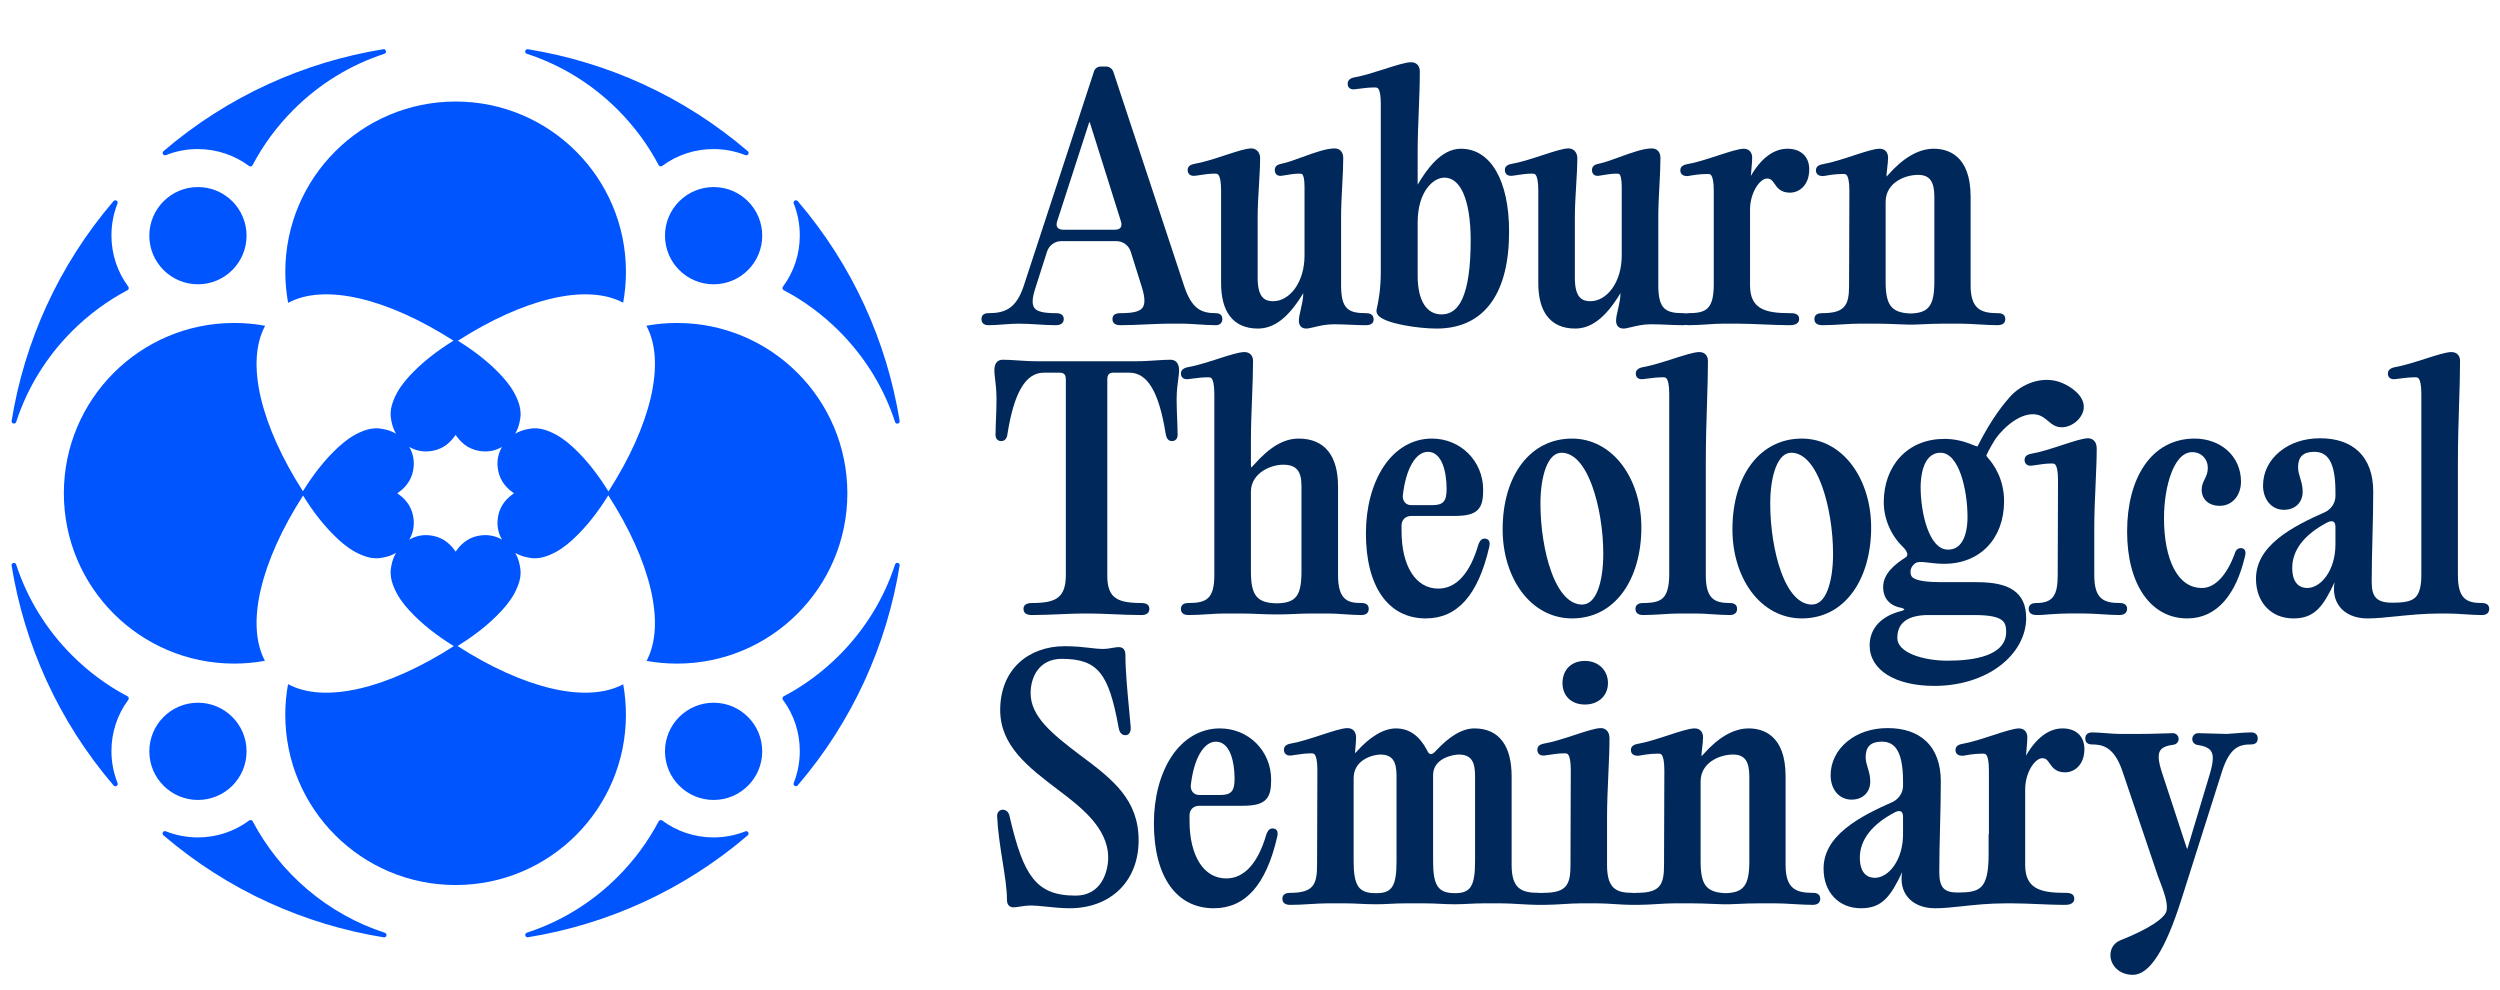 <?xml version="1.0" encoding="UTF-8" standalone="no"?>
<!DOCTYPE svg PUBLIC "-//W3C//DTD SVG 1.1//EN" "http://www.w3.org/Graphics/SVG/1.1/DTD/svg11.dtd">
<svg width="100%" height="100%" viewBox="0 0 1000 396" version="1.1" xmlns="http://www.w3.org/2000/svg" xmlns:xlink="http://www.w3.org/1999/xlink" xml:space="preserve" xmlns:serif="http://www.serif.com/" style="fill-rule:evenodd;clip-rule:evenodd;stroke-linejoin:round;stroke-miterlimit:2;">
    <g transform="matrix(0.26,0,0,0.26,-28.789,0.083)">
        <path d="M490.06,1155.59C490.06,1196.9 456.57,1230.39 415.26,1230.39C373.95,1230.39 340.46,1196.9 340.46,1155.59C340.46,1114.28 373.95,1080.79 415.26,1080.79C456.57,1080.79 490.06,1114.28 490.06,1155.59" style="fill:rgb(0,85,255);fill-rule:nonzero;"/>
        <path d="M415.25,437.05C373.94,437.05 340.45,403.56 340.45,362.25C340.45,320.94 373.94,287.45 415.25,287.45C456.56,287.45 490.05,320.94 490.05,362.25C490.05,403.56 456.56,437.05 415.25,437.05" style="fill:rgb(0,85,255);fill-rule:nonzero;"/>
        <path d="M1133.79,362.26C1133.79,320.95 1167.28,287.46 1208.59,287.46C1249.9,287.46 1283.39,320.95 1283.39,362.26C1283.39,403.57 1249.9,437.06 1208.59,437.06C1167.28,437.06 1133.79,403.57 1133.79,362.26" style="fill:rgb(0,85,255);fill-rule:nonzero;"/>
        <path d="M1208.59,1080.79C1249.9,1080.79 1283.39,1114.28 1283.39,1155.59C1283.39,1196.9 1249.9,1230.39 1208.59,1230.39C1167.28,1230.39 1133.79,1196.9 1133.79,1155.59C1133.79,1114.28 1167.28,1080.79 1208.59,1080.79" style="fill:rgb(0,85,255);fill-rule:nonzero;"/>
        <path d="M852.22,823.19C835.89,824.72 822.77,832.72 812.96,846.62C812.58,847.18 812.2,847.72 811.71,848.41C811.21,847.71 810.83,847.17 810.46,846.62C800.65,832.72 787.53,824.73 771.2,823.19C760.02,822.14 749.66,824.45 740.3,829.99C745.83,820.64 748.13,810.27 747.09,799.1C745.56,782.77 737.56,769.65 723.66,759.84C723.11,759.46 722.57,759.08 721.87,758.58C722.57,758.08 723.11,757.7 723.66,757.33C737.56,747.52 745.56,734.4 747.09,718.07C748.13,706.89 745.83,696.53 740.29,687.17C749.65,692.7 760.01,695 771.18,693.96C787.51,692.43 800.63,684.43 810.44,670.53C810.82,669.97 811.2,669.43 811.7,668.74C812.2,669.44 812.58,669.98 812.95,670.53C822.76,684.43 835.88,692.42 852.21,693.96C863.39,695.01 873.76,692.7 883.11,687.16C877.58,696.51 875.28,706.88 876.32,718.05C877.86,734.38 885.85,747.5 899.75,757.31C900.31,757.69 900.84,758.07 901.54,758.56C900.84,759.06 900.3,759.44 899.75,759.81C885.85,769.62 877.86,782.74 876.32,799.07C875.28,810.25 877.58,820.62 883.12,829.97C873.76,824.44 863.4,822.14 852.23,823.18M1152.35,496.55C1136.23,496.55 1120.45,498 1105.13,500.81C1135.78,557.33 1111.84,654.45 1046.82,755.79C1031.3,730.74 1013.63,707.25 991.51,687C981.1,677.49 969.76,669.15 956.35,663.69C950.07,661.12 943.49,659.02 936.61,658.7C935.93,658.66 934.28,658.58 931.82,658.58C929.76,658.58 925.84,659.28 922.89,659.8C915.69,661.08 909.18,663.48 903.32,666.93C906.76,661.08 909.16,654.57 910.44,647.38C910.98,644.43 911.68,640.5 911.68,638.45C911.68,636 911.58,634.34 911.54,633.66C911.22,626.78 909.15,620.2 906.58,613.92C901.09,600.52 892.78,589.17 883.25,578.76C863.2,556.86 839.98,539.33 815.23,523.92C916.15,459.23 1012.85,435.27 1069.42,465.39C1072.25,450 1073.72,434.13 1073.72,417.92C1073.72,273.19 956.4,155.89 811.69,155.89C666.98,155.89 549.66,273.2 549.66,417.92C549.66,434.2 551.15,450.14 553.99,465.61C610.47,435.18 707.29,459.04 808.38,523.78C783.52,539.23 760.22,556.8 740.1,578.77C730.59,589.18 722.26,600.52 716.79,613.93C714.22,620.21 712.12,626.79 711.8,633.67C711.76,634.35 711.68,636 711.68,638.46C711.68,640.51 712.38,644.44 712.89,647.39C714.17,654.59 716.58,661.1 720.02,666.95C714.17,663.51 707.66,661.11 700.46,659.83C697.51,659.29 693.58,658.59 691.53,658.59C689.08,658.59 687.42,658.69 686.74,658.73C679.86,659.05 673.28,661.12 667,663.69C653.6,669.17 642.26,677.49 631.85,687.02C609.83,707.17 592.23,730.54 576.76,755.43C511.91,654.25 488.06,557.32 518.64,500.87C503.19,498.02 487.25,496.54 470.99,496.54C326.28,496.54 208.96,613.87 208.96,758.57C208.96,903.27 326.28,1020.6 470.99,1020.6C487.15,1020.6 502.96,1019.13 518.3,1016.32C488.22,959.7 512.23,862.99 576.98,762.09C592.39,786.86 609.93,810.1 631.84,830.16C642.25,839.67 653.59,848.01 666.99,853.47C673.27,856.04 679.85,858.14 686.73,858.46C687.41,858.5 689.06,858.58 691.52,858.58C693.57,858.58 697.5,857.88 700.45,857.36C707.66,856.08 714.16,853.68 720.02,850.23C716.58,856.08 714.18,862.59 712.9,869.78C712.36,872.73 711.66,876.66 711.66,878.71C711.66,881.16 711.76,882.82 711.8,883.5C712.12,890.38 714.19,896.96 716.77,903.24C722.25,916.64 730.57,927.99 740.1,938.4C760.36,960.54 783.87,978.21 808.92,993.74C707.55,1058.81 610.42,1082.79 553.86,1052.19C551.09,1067.46 549.63,1083.18 549.63,1099.24C549.63,1243.97 666.94,1361.27 811.66,1361.27C956.38,1361.27 1073.69,1243.97 1073.69,1099.24C1073.69,1083.25 1072.26,1067.6 1069.5,1052.4C1012.84,1082.68 915.82,1058.6 814.64,993.58C839.61,978.09 863.03,960.45 883.24,938.39C892.75,927.98 901.09,916.64 906.55,903.23C909.12,896.95 911.22,890.37 911.53,883.49C911.57,882.81 911.65,881.16 911.65,878.7C911.65,876.65 910.95,872.72 910.43,869.77C909.15,862.57 906.74,856.06 903.3,850.21C909.15,853.65 915.66,856.05 922.85,857.33C925.8,857.87 929.73,858.57 931.78,858.57C934.23,858.57 935.89,858.47 936.57,858.43C943.45,858.11 950.03,856.04 956.31,853.47C969.71,847.98 981.05,839.67 991.47,830.14C1013.49,809.98 1031.09,786.62 1046.56,761.72C1111.52,862.83 1135.61,959.76 1105.44,1016.43C1120.66,1019.19 1136.32,1020.62 1152.32,1020.62C1297.04,1020.62 1414.35,903.29 1414.35,758.59C1414.35,613.89 1297.04,496.56 1152.32,496.56" style="fill:rgb(0,85,255);fill-rule:nonzero;"/>
        <path d="M700.42,75.41C704.82,74.7 706.34,81.05 702.1,82.43C649.96,99.41 602.18,128.58 562.29,168.47C536.77,193.99 515.63,222.75 499.28,253.83C498.23,255.82 495.68,256.37 493.88,255.03C471.82,238.7 444.53,229.02 415.02,229.02C397.95,229.02 381.37,232.22 365.97,238.34C362.16,239.85 359.16,234.88 362.27,232.21C461.39,147.39 578.79,95.13 700.43,75.41" style="fill:rgb(0,85,255);fill-rule:nonzero;"/>
        <path d="M285.36,309.11C288.03,305.99 293,308.99 291.49,312.81C285.38,328.21 282.18,344.79 282.19,361.85C282.19,390.68 291.29,418.09 308.16,440.8C309.48,442.58 308.86,445.1 306.91,446.12C275.86,462.48 247.13,483.61 221.62,509.12C181.75,548.99 152.6,596.73 135.62,648.83C134.24,653.07 127.89,651.55 128.6,647.15C148.32,525.55 200.57,408.2 285.37,309.12" style="fill:rgb(0,85,255);fill-rule:nonzero;"/>
        <path d="M221.61,1007.9C247.12,1033.41 275.85,1054.54 306.9,1070.9C308.86,1071.93 309.47,1074.45 308.15,1076.23C291.28,1098.94 282.17,1126.36 282.17,1155.19C282.17,1172.54 285.53,1189.13 291.61,1204.35C293.14,1208.17 288.17,1211.19 285.49,1208.07C200.62,1108.96 148.32,991.54 128.58,869.86C127.87,865.46 134.22,863.94 135.6,868.18C152.58,920.29 181.73,968.02 221.6,1007.9" style="fill:rgb(0,85,255);fill-rule:nonzero;"/>
        <path d="M701.15,1441.74C579.18,1422.11 461.45,1369.76 362.1,1284.68C358.98,1282.01 362,1277.04 365.82,1278.57C381.04,1284.66 397.64,1288.01 415.01,1288.01C443.9,1288.02 471.36,1278.85 494.12,1261.91C495.9,1260.58 498.42,1261.2 499.46,1263.16C541.98,1343.83 614.88,1406.11 702.82,1434.72C707.07,1436.1 705.56,1442.46 701.16,1441.75" style="fill:rgb(0,85,255);fill-rule:nonzero;"/>
        <path d="M1261.11,1284.81C1162.01,1369.63 1044.61,1421.9 922.97,1441.61C918.57,1442.32 917.05,1435.97 921.29,1434.59C973.42,1417.61 1021.17,1388.46 1061.05,1348.57C1086.58,1323.03 1107.72,1294.28 1124.09,1263.21C1125.14,1261.22 1127.68,1260.67 1129.49,1262.01C1151.55,1278.34 1178.85,1288.01 1208.34,1288.01C1225.42,1288.01 1242.01,1284.8 1257.41,1278.68C1261.22,1277.16 1264.22,1282.14 1261.11,1284.81" style="fill:rgb(0,85,255);fill-rule:nonzero;"/>
        <path d="M1494.77,869.83C1475.05,991.47 1422.79,1108.85 1337.97,1207.95C1335.3,1211.06 1330.33,1208.06 1331.84,1204.25C1337.96,1188.84 1341.16,1172.26 1341.18,1155.17C1341.17,1126.36 1332.05,1098.96 1315.19,1076.24C1313.87,1074.46 1314.48,1071.94 1316.44,1070.91C1347.49,1054.56 1376.23,1033.42 1401.74,1007.91C1441.63,968.01 1470.79,920.24 1487.76,868.1C1489.15,863.83 1495.49,865.4 1494.77,869.83" style="fill:rgb(0,85,255);fill-rule:nonzero;"/>
        <path d="M1494.79,647.25C1495.5,651.65 1489.15,653.17 1487.77,648.93C1470.79,596.79 1441.64,549.03 1401.74,509.13C1376.22,483.6 1347.5,462.48 1316.45,446.13C1314.49,445.1 1313.88,442.58 1315.2,440.81C1332.07,418.09 1341.19,390.68 1341.18,361.86C1341.18,344.78 1337.99,328.19 1331.87,312.78C1330.36,308.97 1335.33,305.97 1338,309.08C1422.83,408.19 1475.09,525.6 1494.81,647.25" style="fill:rgb(0,85,255);fill-rule:nonzero;"/>
        <path d="M1261.12,232.22C1264.23,234.89 1261.23,239.86 1257.42,238.35C1242.01,232.22 1225.42,229.02 1208.34,229.03C1179.52,229.02 1152.1,238.13 1129.39,255C1127.61,256.32 1125.09,255.71 1124.06,253.75C1107.72,222.71 1086.59,193.99 1061.07,168.47C1021.15,128.55 973.36,99.39 921.21,82.42C916.94,81.03 918.5,74.69 922.93,75.41C1044.59,95.12 1162,147.39 1261.11,232.23" style="fill:rgb(0,85,255);fill-rule:nonzero;"/>
    </g>
    <g transform="matrix(0.26,0,0,0.26,-28.789,0.083)">
        <path d="M1981.33,481.49C1958.68,481.49 1944.19,474.84 1932.5,439.77L1823.47,109.85L1823.36,109.55C1821.56,105.04 1817.14,102.01 1812.36,102.01L1804.34,102.01C1799.19,102.01 1794.75,105.39 1793.62,110.11L1685.62,439.76C1673.99,474.66 1656.83,481.49 1631.12,481.49C1622.04,481.49 1620.69,487.14 1620.69,490.5C1620.69,498.34 1626.62,499.99 1631.59,499.99C1638.75,499.99 1646.69,499.4 1654.37,498.82C1662.23,498.23 1670.36,497.63 1677.84,497.63C1687.91,497.63 1698.06,498.25 1707.87,498.86C1717.36,499.44 1726.33,499.99 1734.95,499.99C1745.67,499.99 1747.27,494.05 1747.27,490.5C1747.27,486.39 1745.22,481.49 1735.42,481.49C1716.13,481.49 1706.14,479.04 1702,473.31C1698.09,467.88 1698.6,457.99 1703.59,443.01L1721.52,386.85C1724.62,377.17 1733.42,370.67 1743.43,370.67L1828.39,370.67C1838.4,370.67 1847.21,377.17 1850.29,386.82L1867.74,442.47C1872.33,457.53 1872.56,467.55 1868.45,473.1C1864.1,478.97 1853.95,481.48 1834.52,481.48C1826.35,481.48 1822.2,484.51 1822.2,490.49C1822.2,496.78 1826.34,499.98 1834.52,499.98C1846.7,499.98 1861.52,499.32 1875.86,498.68C1888.08,498.14 1899.63,497.62 1907.68,497.62L1931.28,497.62C1936.6,497.62 1944.4,498.13 1952.66,498.67C1962.57,499.32 1972.82,499.98 1981.31,499.98C1987.45,499.98 1991.27,496.34 1991.27,490.49C1991.27,487.78 1990.3,481.48 1981.31,481.48L1981.33,481.49ZM1737.1,340.14L1785.7,190.09C1786.15,188.74 1786.57,187.72 1786.94,186.95C1787.25,187.68 1787.61,188.65 1787.97,189.89L1835.21,340.11C1836.5,344.14 1836.33,347.57 1834.72,349.77C1833.15,351.92 1830.07,353.1 1826.04,353.1L1746.75,353.1C1742.45,353.1 1739.19,351.88 1737.58,349.67C1736,347.5 1735.83,344.11 1737.1,340.13L1737.1,340.14Z" style="fill:rgb(0,40,90);fill-rule:nonzero;"/>
        <path d="M2212.6,481.49C2185.34,481.49 2173.94,475.53 2173.94,438.59L2173.94,333.81C2173.94,318.34 2174.82,301.67 2175.67,285.55C2176.48,270.16 2177.25,255.63 2177.25,242.71C2177.25,233.66 2172.17,228.03 2163.99,228.03C2150.85,228.03 2132.44,234.74 2114.64,241.22C2102.43,245.67 2090.9,249.87 2081.76,251.73L2081.67,251.75C2078.75,252.4 2071.9,253.92 2071.9,261.11C2071.9,264.25 2072.85,266.66 2074.73,268.29C2077.55,270.74 2081.22,270.27 2082.53,270.08C2083.83,269.93 2085.64,269.62 2087.91,269.24C2093.58,268.28 2102.14,266.82 2109.24,266.82C2112.77,266.82 2113.72,267.06 2114.58,268.19C2116,270.04 2117.69,274.89 2117.69,287.54L2117.69,392.79C2117.69,412.77 2112.29,431.04 2102.5,444.24C2093.62,456.21 2081.63,463.07 2069.6,463.07C2057.57,463.07 2045.58,458.81 2045.58,427.25L2045.58,333.8C2045.58,318.35 2046.58,301.69 2047.55,285.58C2048.48,270.18 2049.35,255.64 2049.35,242.7C2049.35,234.33 2043.65,228.02 2036.09,228.02L2035.62,228.02C2027.61,228.02 2012.74,232.89 1995.52,238.52C1979.9,243.63 1962.19,249.43 1948.84,251.69L1948.69,251.72C1945.18,252.42 1937.87,253.88 1937.87,261.1C1937.87,264.79 1939.41,266.92 1940.7,268.06C1943.71,270.72 1947.86,270.26 1949.34,270.08C1951.02,269.92 1953.23,269.58 1956.02,269.15C1962.43,268.16 1971.2,266.81 1979.46,266.81C1983.01,266.81 1984.4,267.36 1985.65,269.24C1987.33,271.77 1989.32,277.9 1989.32,292.72L1989.32,435.26C1989.32,457.02 1993.8,474.02 2002.64,485.78C2012.3,498.64 2026.89,505.16 2046,505.16C2071.05,505.16 2093.02,488.16 2115.12,451.69C2115.35,451.31 2115.58,451 2115.8,450.75C2115.74,459.17 2113.68,468.1 2111.85,476C2109.16,487.63 2107.22,496.03 2111.49,501.4C2112.86,503.12 2115.46,505.17 2120.09,505.17C2123.36,505.17 2127.44,504.19 2132.61,502.94C2140.28,501.09 2150.79,498.56 2162.57,498.56C2171.61,498.56 2180.02,498.93 2188.15,499.29C2196.26,499.65 2203.92,499.98 2212.13,499.98C2221.92,499.98 2223.98,495.08 2223.98,490.97C2223.98,482.72 2216.85,481.48 2212.61,481.48L2212.6,481.49Z" style="fill:rgb(0,40,90);fill-rule:nonzero;"/>
        <path d="M2358.25,228.51C2328.01,228.51 2305.91,259.87 2291.96,283.39C2291.89,283.51 2291.82,283.61 2291.75,283.72L2291.75,233.28C2291.75,212.85 2292.59,191.79 2293.4,171.42C2294.21,150.95 2295.06,129.78 2295.06,109.15C2295.06,100.94 2289.73,95.42 2281.8,95.42C2273.4,95.42 2258.03,100.34 2240.24,106.04C2225.05,110.9 2207.84,116.42 2194.96,118.63C2192.26,119.12 2184.05,120.61 2184.05,128.5C2184.05,131.32 2184.95,133.54 2186.72,135.11C2189.31,137.39 2192.68,137.3 2195.04,137.01C2196.53,136.87 2198.49,136.61 2200.97,136.29C2207.3,135.46 2216.86,134.21 2225.16,134.21C2229.29,134.21 2230.41,134.91 2231.5,136.6C2233.84,140.21 2235.02,148.12 2235.02,160.12L2235.02,417.35C2235.02,444.69 2231.67,462.04 2228.54,476.16L2228.5,476.34C2228.12,478.39 2228.24,481.51 2230.96,484.78C2242.1,498.18 2295.17,505.18 2320.5,505.18C2357.97,505.18 2386.65,491.35 2405.74,464.06C2423.44,438.77 2432.41,402.41 2432.41,355.98C2432.41,277.35 2404,228.5 2358.26,228.5L2358.25,228.51ZM2332.76,272.97C2344.93,272.97 2354.66,280.81 2361.68,296.27C2369.29,313.03 2373.31,338.41 2373.31,369.68C2373.31,410.21 2369.04,440.27 2360.61,459.04C2353.26,475.42 2342.76,483.38 2328.52,483.38C2305.15,483.38 2291.75,461.72 2291.75,423.96L2291.75,341.84C2291.75,294.34 2315.73,272.98 2332.77,272.98L2332.76,272.97Z" style="fill:rgb(0,40,90);fill-rule:nonzero;"/>
        <path d="M2829,274.38C2835.02,274.38 2837.04,276.95 2840.68,282.29C2844.65,288.11 2850.09,296.09 2864.39,296.09C2878.69,296.09 2894.17,284.85 2894.17,260.17C2894.17,240.64 2881.31,228.5 2860.61,228.5C2839.91,228.5 2820.39,242.57 2804.35,270.35C2804.64,266.52 2804.96,262.95 2805.25,259.69C2805.85,252.86 2806.38,246.96 2806.38,242.24C2806.38,233.9 2801.36,228.51 2793.59,228.51C2785.82,228.51 2770.71,233.38 2753.5,239.01C2737.88,244.12 2720.17,249.92 2706.82,252.18L2706.67,252.21C2703.16,252.91 2695.85,254.37 2695.85,261.59C2695.85,265.7 2697.74,270.6 2706.75,270.6L2707.27,270.6L2707.78,270.5C2709.42,270.17 2724.17,267.3 2737.43,267.3C2740.98,267.3 2742.37,267.85 2743.62,269.73C2745.3,272.26 2747.29,278.39 2747.29,293.21L2747.29,438.52C2746.86,475.51 2735.4,481.48 2708.16,481.48C2706.7,481.48 2705.44,481.61 2704.33,481.84C2703.01,481.57 2701.72,481.48 2700.61,481.48C2673.35,481.48 2661.95,475.52 2661.95,438.58L2661.95,333.8C2661.95,318.33 2662.83,301.66 2663.68,285.54C2664.49,270.15 2665.26,255.62 2665.26,242.7C2665.26,233.65 2660.18,228.02 2652,228.02C2638.86,228.02 2620.45,234.73 2602.65,241.21C2590.44,245.66 2578.91,249.86 2569.77,251.72L2569.68,251.74C2566.76,252.39 2559.91,253.91 2559.91,261.1C2559.91,264.24 2560.86,266.65 2562.74,268.28C2565.56,270.73 2569.23,270.26 2570.54,270.07C2571.84,269.92 2573.65,269.61 2575.92,269.23C2581.59,268.27 2590.15,266.81 2597.25,266.81C2600.78,266.81 2601.73,267.05 2602.59,268.18C2604.01,270.03 2605.7,274.88 2605.7,287.53L2605.7,392.78C2605.7,412.76 2600.3,431.03 2590.51,444.23C2581.63,456.2 2569.64,463.06 2557.61,463.06C2545.58,463.06 2533.59,458.8 2533.59,427.24L2533.59,333.79C2533.59,318.34 2534.59,301.68 2535.56,285.57C2536.49,270.17 2537.36,255.63 2537.36,242.69C2537.36,234.32 2531.66,228.01 2524.1,228.01L2523.63,228.01C2515.62,228.01 2500.75,232.88 2483.53,238.51C2467.91,243.62 2450.2,249.42 2436.85,251.68L2436.7,251.71C2433.19,252.41 2425.88,253.87 2425.88,261.09C2425.88,264.78 2427.42,266.91 2428.71,268.05C2431.72,270.71 2435.87,270.25 2437.35,270.07C2439.03,269.91 2441.24,269.57 2444.03,269.14C2450.44,268.15 2459.21,266.8 2467.47,266.8C2471.02,266.8 2472.41,267.35 2473.66,269.23C2475.34,271.76 2477.33,277.89 2477.33,292.71L2477.33,435.25C2477.33,457.01 2481.81,474.01 2490.65,485.77C2500.31,498.63 2514.9,505.15 2534.01,505.15C2559.06,505.15 2581.03,488.15 2603.13,451.68C2603.36,451.3 2603.59,450.99 2603.81,450.74C2603.75,459.16 2601.69,468.09 2599.86,475.99C2597.17,487.62 2595.23,496.02 2599.5,501.39C2600.87,503.11 2603.47,505.16 2608.1,505.16C2611.37,505.16 2615.45,504.18 2620.62,502.93C2628.29,501.08 2638.8,498.55 2650.58,498.55C2659.62,498.55 2668.03,498.92 2676.16,499.28C2684.27,499.64 2691.93,499.97 2700.14,499.97C2701.78,499.97 2703.19,499.82 2704.43,499.57C2705.82,499.86 2707.26,499.97 2708.64,499.97C2718.4,499.97 2728.28,499.33 2737.85,498.7C2746.51,498.14 2754.69,497.61 2761.98,497.61L2783.22,497.61C2794.97,497.61 2809.48,498.21 2823.51,498.79C2837.44,499.37 2851.84,499.97 2863.45,499.97C2867.2,499.97 2878.6,499.97 2878.6,490.48C2878.6,480.99 2868.31,481.47 2863.92,481.47C2825.39,481.47 2803.08,474.45 2803.08,438.57L2803.08,322.46C2803.08,295.02 2818.8,274.36 2828.99,274.36L2829,274.38Z" style="fill:rgb(0,40,90);fill-rule:nonzero;"/>
        <path d="M3183.93,481.49C3157.65,481.49 3142.44,474.47 3142.44,438.59L3142.44,302.19C3142.44,238.09 3106.93,228.51 3085.76,228.51C3062.73,228.51 3039.18,241.97 3015.75,268.51L3015.59,268.7C3014.63,269.9 3013.84,270.75 3013.2,271.35C3013.1,270.45 3013.05,269.23 3013.11,267.61C3013.4,264.75 3013.73,261.87 3014.05,259.09C3014.78,252.74 3015.48,246.75 3015.48,242.23C3015.48,233.89 3010.46,228.5 3002.69,228.5L3002.22,228.5C2994.21,228.5 2979.34,233.37 2962.13,239C2946.51,244.11 2928.8,249.91 2915.45,252.17L2915.3,252.2C2911.79,252.9 2904.48,254.36 2904.48,261.58C2904.48,265.69 2906.37,270.59 2915.38,270.59L2915.9,270.59L2916.41,270.49C2918.05,270.16 2932.8,267.29 2946.06,267.29C2949.61,267.29 2951,267.84 2952.25,269.72C2953.93,272.25 2955.92,278.38 2955.92,293.18L2955.45,438.57C2955.45,468.83 2949.68,481.47 2913.96,481.47C2904.17,481.47 2902.11,486.37 2902.11,490.48C2902.11,496.77 2906.25,499.97 2914.43,499.97C2924.58,499.97 2935.03,499.34 2945.14,498.72C2954.57,498.15 2963.48,497.61 2971.54,497.61L2996.55,497.61C3008.27,497.61 3018.17,498.01 3028.65,498.43C3033.91,498.64 3039.35,498.86 3045.01,499.02L3056.66,499.02C3061.03,498.87 3065.27,498.69 3069.75,498.49C3079.61,498.06 3089.81,497.61 3101.8,497.61L3126.82,497.61C3134.93,497.61 3145.17,498.21 3155.07,498.78C3165.12,499.36 3175.52,499.97 3183.93,499.97C3193.72,499.97 3195.78,494.81 3195.78,490.48C3195.78,481.47 3186.86,481.47 3183.93,481.47L3183.93,481.49ZM3086.65,302.18L3086.65,432.93C3086.65,469.66 3078.16,481.15 3050.35,481.97C3034.7,481.54 3024.8,477.71 3019.21,469.93C3014.02,462.71 3011.7,451.29 3011.7,432.93L3011.7,310.21C3011.7,294.1 3020.61,284.39 3028.08,279.08C3037.21,272.59 3049.77,268.72 3061.68,268.72C3079.18,268.72 3086.65,278.73 3086.65,302.18Z" style="fill:rgb(0,40,90);fill-rule:nonzero;"/>
        <path d="M1924.74,569.68C1924.74,555.27 1916.43,553.11 1911.48,553.11C1904.43,553.11 1896.98,553.61 1889.08,554.14C1879.82,554.76 1869.33,555.47 1857.67,555.47L1707.11,555.47C1695.36,555.47 1684.85,554.76 1675.57,554.13C1667.84,553.61 1660.55,553.11 1653.77,553.11C1644.97,553.11 1640.51,558.68 1640.51,569.68C1640.51,573.26 1641.01,577.44 1641.64,582.73C1642.61,590.87 1643.82,601 1643.82,614.05C1643.82,624.31 1643.39,635.01 1643.01,644.46C1642.7,652.16 1642.41,659.43 1642.4,665.24C1642.04,669.01 1642.1,672.86 1644.62,675.65C1645.71,676.85 1647.69,678.29 1650.94,678.29C1659.5,678.29 1660.54,669.36 1660.86,666.18C1665.83,635.19 1672.56,612.6 1681.45,597.14C1690.76,580.93 1702.25,573.04 1716.55,573.04L1741.56,573.04C1749.56,573.04 1750.48,578.94 1750.48,583.38L1750.48,884.51C1750.48,902.16 1746.37,913.28 1737.53,919.52C1729.7,925.05 1717.92,927.41 1698.13,927.41C1687.56,927.41 1685.34,932.31 1685.34,936.42C1685.34,942.71 1689.64,945.91 1698.13,945.91C1711.08,945.91 1726.92,945.25 1742.25,944.61C1755.25,944.07 1767.53,943.55 1776.01,943.55L1788.28,943.55C1797.04,943.55 1809.4,944.07 1822.49,944.62C1837.63,945.26 1853.28,945.91 1866.15,945.91C1869.31,945.91 1878.94,945.91 1878.94,936.42C1878.94,930.44 1874.8,927.41 1866.62,927.41C1843.83,927.41 1830.93,924.19 1823.48,916.65C1817.11,910.21 1814.1,899.71 1814.28,884.5L1814.28,583.37C1814.28,578.93 1815.21,573.03 1823.2,573.03L1848.22,573.03C1876.05,573.03 1893.75,602.67 1903.93,666.32L1903.95,666.43C1904.7,670.57 1906.11,678.28 1913.82,678.28C1917.07,678.28 1919.05,676.85 1920.14,675.64C1922.66,672.85 1922.72,669.01 1922.36,665.23C1922.36,659.42 1922.06,652.14 1921.75,644.45C1921.37,635.01 1920.94,624.3 1920.94,614.04C1920.94,601.04 1922.32,590.93 1923.42,582.81C1924.14,577.49 1924.72,573.3 1924.72,569.67L1924.74,569.68Z" style="fill:rgb(0,40,90);fill-rule:nonzero;"/>
        <path d="M2205.54,927.4C2185.68,927.4 2169.24,924.17 2169.24,884.5L2169.24,748.1C2169.24,724.65 2164.21,706.44 2154.29,693.98C2143.96,681 2128.65,674.42 2108.78,674.42C2085.8,674.42 2064.36,687.05 2039.25,715.36L2039.18,715.44C2037.59,717.31 2036.41,718.34 2035.63,718.91C2035.41,717.99 2035.19,716.48 2035.19,714.11L2035.19,679.18C2035.19,657.15 2036.08,634.27 2036.94,612.15C2037.74,591.67 2038.49,572.32 2038.49,555.05C2038.49,546.58 2033.41,541.32 2025.23,541.32L2024.76,541.32C2016.34,541.5 2001.49,546.27 1984.34,551.78C1969.01,556.71 1951.64,562.29 1938.45,564.52L1938.3,564.55C1931.12,565.98 1927.48,569.3 1927.48,574.41C1927.48,577.79 1928.96,579.8 1930.2,580.9C1933.23,583.58 1937.45,583.11 1938.95,582.92C1940.44,582.78 1942.38,582.52 1944.82,582.2C1951.04,581.37 1960.44,580.12 1969.07,580.12C1972.62,580.12 1974.01,580.67 1975.26,582.55C1976.94,585.08 1978.93,591.21 1978.93,606.03L1978.93,884.5C1978.93,921.21 1966.57,927.4 1938.86,927.4C1928.96,927.4 1927.49,933.05 1927.49,936.41C1927.49,940.74 1929.55,945.9 1939.34,945.9C1949.13,945.9 1959.45,945.26 1969.24,944.64C1978.14,944.08 1986.56,943.54 1994.09,943.54L2020.05,943.54C2029.74,943.54 2038.48,943.9 2046.94,944.26C2055.19,944.6 2063.72,944.96 2072.92,944.96L2078.11,944.96C2086.21,944.96 2093.71,944.63 2101.66,944.28C2109.94,943.92 2118.5,943.54 2128.14,943.54L2154.57,943.54C2161.71,943.54 2170.74,944.13 2179.48,944.71C2188.38,945.3 2197.59,945.9 2205.08,945.9C2214.98,945.9 2216.45,939.96 2216.45,936.41C2216.45,932.3 2214.56,927.4 2205.55,927.4L2205.54,927.4ZM2112.99,747.13L2112.99,878.82C2112.99,897.75 2110.71,909.39 2105.59,916.54C2100.15,924.15 2090.8,927.64 2075.28,927.86C2044.57,927.46 2035.21,915.99 2035.21,878.82L2035.21,756.1C2035.21,740.55 2044.29,730.78 2051.9,725.31C2061.1,718.71 2073.67,714.61 2084.72,714.61C2104.8,714.61 2112.99,724.03 2112.99,747.13Z" style="fill:rgb(0,40,90);fill-rule:nonzero;"/>
        <g>
            <path d="M2394.83,828.28C2388.83,828.28 2386.76,833.46 2385.25,837.24L2385.08,837.73C2372.26,881.88 2350.99,905.22 2323.56,905.22C2306.56,905.22 2292.31,897 2282.37,881.44C2272.3,865.68 2266.97,843.4 2266.97,817L2266.97,807.21C2267.38,798.97 2273.41,793.45 2282.03,793.45L2347.64,793.45C2366.67,793.45 2377.16,790.84 2383.83,784.44C2391.05,777.53 2392.52,766.98 2392.52,753.28C2392.52,709.05 2357.88,674.41 2313.65,674.41C2283.96,674.41 2257.45,689.92 2239,718.08C2221.67,744.53 2212.13,780.84 2212.13,820.3C2212.13,902.19 2246.55,951.09 2304.21,951.09C2352.85,951.09 2384.78,915.18 2401.82,841.31L2401.85,841.16C2402.5,837.92 2403.31,833.88 2400.85,830.89C2399.88,829.7 2398.04,828.29 2394.83,828.29L2394.83,828.28ZM2282.03,776.83C2278.13,776.83 2274.81,775.53 2272.44,773.06C2269.98,770.5 2268.71,766.8 2268.85,762.63C2273.32,721.42 2288.49,694.8 2307.52,694.8C2328.71,694.8 2336.26,724.28 2336.26,751.86C2336.26,771 2331.09,776.83 2314.12,776.83L2282.03,776.83Z" style="fill:rgb(0,40,90);fill-rule:nonzero;"/>
            <path d="M2606.99,715.83C2587.28,689.12 2559.66,674.41 2529.2,674.41C2465.37,674.41 2422.48,730.57 2422.48,814.16C2422.48,850.53 2432.69,884.44 2451.23,909.65C2470.87,936.36 2498.56,951.08 2529.2,951.08C2561.49,951.08 2588.76,936.93 2608.08,910.14C2626.03,885.25 2635.91,850.16 2635.91,811.32C2635.91,775.02 2625.64,741.11 2606.98,715.82L2606.99,715.83ZM2480.64,774.52C2480.64,752.64 2483.64,732.89 2489.07,718.9C2494.92,703.85 2503.02,696.22 2513.16,696.22C2526.11,696.22 2544.8,705.1 2560.28,747.41C2570.94,776.57 2577.31,815.64 2577.31,851.92C2577.31,873.91 2574.38,893.58 2569.05,907.31C2563.28,922.2 2555.11,929.75 2544.79,929.75C2531.46,929.75 2512.37,920.91 2497.15,878.81C2486.82,850.22 2480.65,811.23 2480.65,774.51L2480.64,774.52Z" style="fill:rgb(0,40,90);fill-rule:nonzero;"/>
            <path d="M2771.8,927.4C2747.95,927.4 2735.03,920.56 2735.03,884.5L2735.03,713.17C2735.03,678.44 2736.03,647.2 2736.91,619.64C2737.64,596.71 2738.33,575.05 2738.33,555.05C2738.33,546.58 2733.25,541.32 2725.07,541.32C2716.89,541.32 2702.05,546.12 2684.71,551.67C2669.18,556.64 2651.58,562.27 2638.3,564.52L2638.15,564.55C2630.97,565.98 2627.33,569.3 2627.33,574.41C2627.33,577.19 2628.21,579.38 2629.96,580.94C2632.55,583.26 2636.02,583.22 2638.76,582.92C2640.26,582.78 2642.21,582.52 2644.67,582.19C2650.89,581.36 2660.28,580.11 2668.91,580.11C2672.46,580.11 2673.85,580.66 2675.1,582.54C2676.78,585.07 2678.77,591.2 2678.77,606.02L2678.77,884.43C2678.56,902.56 2675.38,913.84 2668.78,919.93C2663.11,925.16 2654.11,927.39 2638.7,927.39C2628.91,927.39 2626.85,932.29 2626.85,936.4C2626.85,940.73 2628.9,945.89 2638.7,945.89C2648.5,945.89 2658.94,945.25 2668.85,944.63C2677.87,944.06 2686.39,943.53 2693.92,943.53L2719.88,943.53C2727.26,943.53 2736.54,944.12 2745.5,944.7C2754.63,945.29 2764.07,945.89 2771.79,945.89C2781.69,945.89 2783.16,939.95 2783.16,936.4C2783.16,930.42 2779.33,927.39 2771.79,927.39L2771.8,927.4Z" style="fill:rgb(0,40,90);fill-rule:nonzero;"/>
            <path d="M2960.5,715.83C2940.79,689.12 2913.17,674.41 2882.71,674.41C2818.88,674.41 2776,730.57 2776,814.16C2776,850.53 2786.21,884.44 2804.75,909.65C2824.39,936.36 2852.08,951.08 2882.72,951.08C2915.01,951.08 2942.28,936.93 2961.6,910.14C2979.55,885.25 2989.43,850.16 2989.43,811.32C2989.43,775.02 2979.16,741.11 2960.5,715.82L2960.5,715.83ZM2834.15,774.52C2834.15,752.64 2837.15,732.89 2842.58,718.9C2848.43,703.85 2856.53,696.22 2866.67,696.22C2879.62,696.22 2898.31,705.1 2913.79,747.41C2924.45,776.57 2930.82,815.64 2930.82,851.92C2930.82,873.91 2927.89,893.58 2922.56,907.31C2916.79,922.2 2908.62,929.75 2898.3,929.75C2884.97,929.75 2865.88,920.91 2850.66,878.81C2840.33,850.22 2834.16,811.23 2834.16,774.51L2834.15,774.52Z" style="fill:rgb(0,40,90);fill-rule:nonzero;"/>
        </g>
        <g>
            <path d="M3297.13,620.83L3297.15,620.83C3296.03,620.98 3294.92,621.14 3293.8,621.29C3294.91,621.14 3296.02,620.99 3297.13,620.84L3297.13,620.83Z" style="fill:rgb(0,40,90);fill-rule:nonzero;"/>
            <path d="M3371.81,927.4C3346.43,927.4 3332.68,920.56 3332.68,884.5L3332.68,811.81C3332.68,790.12 3333.71,767.14 3334.7,744.92C3335.6,724.81 3336.45,705.82 3336.45,689.56C3336.45,678.03 3329.31,673.94 3323.19,673.94C3315.18,673.94 3300.31,678.81 3283.1,684.44C3267.48,689.55 3249.77,695.35 3236.42,697.61L3236.27,697.64C3232.76,698.34 3225.45,699.81 3225.45,707.02C3225.45,708.15 3225.45,711.59 3228.17,714.02C3230.77,716.35 3234.22,716.3 3236.88,716.01C3238.3,715.87 3240.26,715.56 3242.75,715.18C3249.02,714.21 3258.49,712.73 3267.04,712.73C3270.59,712.73 3271.98,713.28 3273.23,715.16C3274.91,717.69 3276.9,723.82 3276.9,738.62L3276.43,884.48C3276.43,914.74 3269.55,927.38 3243.67,927.38C3233.88,927.38 3231.82,932.28 3231.82,936.39C3231.82,942.68 3235.96,945.88 3244.14,945.88C3254.29,945.88 3256.01,945.25 3266.12,944.63C3275.55,944.06 3284.46,943.52 3292.52,943.52L3317.53,943.52C3325.45,943.52 3335.13,944.12 3344.5,944.7C3353.81,945.28 3363.45,945.88 3371.34,945.88C3382.03,945.88 3383.19,939.25 3383.19,936.39C3383.19,933.02 3381.71,927.38 3371.82,927.38L3371.81,927.4Z" style="fill:rgb(0,40,90);fill-rule:nonzero;"/>
        </g>
        <path d="M3563.93,845.61C3562.65,843.89 3560.63,842.91 3558.38,842.91C3551.67,842.91 3549.81,848.32 3548.71,851.61C3536.45,885.08 3518.13,904.27 3498.43,904.27C3480.11,904.27 3465.59,894.33 3455.28,874.74C3445.25,855.69 3439.95,828.71 3439.95,796.71C3439.95,771.48 3444.04,746.27 3451.17,727.54C3456.77,712.82 3466.9,695.28 3483.33,695.28C3497.25,695.28 3507.35,705.58 3507.35,719.78C3507.35,726.98 3505.04,731.73 3502.6,736.76C3500.3,741.5 3497.91,746.4 3497.91,752.82C3497.91,768.04 3508.86,777.88 3525.8,777.88C3544.7,777.88 3558.41,762.18 3558.41,740.55C3558.41,721.59 3550.89,704.49 3537.24,692.38C3524.18,680.8 3506.37,674.42 3487.1,674.42C3454.71,674.42 3427.83,688.89 3409.36,716.26C3392.26,741.61 3383.21,776.62 3383.21,817.48C3383.21,898.65 3419.54,951.1 3475.77,951.1C3498.4,951.1 3517.71,942.01 3533.19,924.09C3547.04,908.04 3557.54,885.17 3564.38,856.12C3565.42,852.6 3566.15,848.63 3563.92,845.62L3563.93,845.61Z" style="fill:rgb(0,40,90);fill-rule:nonzero;"/>
        <path d="M3928.88,927.4C3905.03,927.4 3892.11,920.56 3892.11,884.5L3892.11,713.17C3892.11,678.44 3893.11,647.2 3893.99,619.64C3894.72,596.71 3895.41,575.05 3895.41,555.05C3895.41,546.58 3890.33,541.32 3882.15,541.32C3873.97,541.32 3859.13,546.12 3841.79,551.67C3826.26,556.64 3808.66,562.27 3795.38,564.52L3795.23,564.55C3788.05,565.98 3784.41,569.3 3784.41,574.41C3784.41,577.19 3785.29,579.38 3787.04,580.94C3789.63,583.26 3793.1,583.22 3795.84,582.92C3797.34,582.78 3799.29,582.52 3801.75,582.2C3807.97,581.37 3817.37,580.12 3826,580.12C3829.55,580.12 3830.94,580.67 3832.19,582.55C3833.87,585.08 3835.86,591.21 3835.86,606.03L3835.86,884.5C3835.86,899.23 3833.52,909.91 3828.9,916.26C3823.58,923.02 3815.73,926.93 3791.54,926.93C3767.35,926.93 3759.49,918.37 3759.49,895.35C3759.49,872.33 3760.09,848.69 3760.67,825.87C3761.25,802.98 3761.85,779.31 3761.85,756.12C3761.85,729.12 3754.21,708.22 3739.14,694.02C3725.01,680.7 3705.17,673.95 3680.15,673.95C3655.13,673.95 3633.84,681.33 3617.64,694.74C3601.31,708.25 3592.32,726.7 3592.32,746.68C3592.32,756.63 3595.23,765.8 3600.52,772.52C3606.36,779.93 3614.86,784.01 3624.46,784.01C3641.71,784.01 3653.3,772.8 3653.3,756.12C3653.3,747.66 3651.34,741.26 3649.45,735.07C3647.79,729.66 3646.23,724.54 3646.23,718.36C3646.23,702.51 3654.24,694.81 3670.73,694.81C3686.09,694.81 3703.72,701.73 3703.72,755.65L3703.72,763.2C3703.72,773.23 3697.02,783.3 3687.5,787.67C3663.46,798.26 3636.12,811.33 3615.57,828.05C3592.63,846.71 3581.48,867.03 3581.48,890.17C3581.48,907.67 3586.86,922.75 3597.03,933.78C3607.48,945.11 3622.03,951.1 3639.11,951.1C3655.04,951.1 3666.56,946.8 3676.45,937.17C3686.05,927.82 3693.84,913.73 3702.34,895.53C3699.85,910.44 3702.59,923.41 3710.37,933.28C3719.43,944.78 3734.52,951.11 3752.85,951.11C3766.05,951.11 3780.2,949.65 3796.6,947.96C3816.65,945.9 3839.37,943.56 3865.18,943.56L3876.98,943.56C3884.36,943.56 3893.64,944.15 3902.6,944.73C3911.73,945.32 3921.17,945.92 3928.89,945.92C3938.79,945.92 3940.26,939.98 3940.26,936.43C3940.26,930.45 3936.43,927.42 3928.89,927.42L3928.88,927.4ZM3660.33,904.27C3651.71,904.27 3637.25,900.23 3637.25,873.17C3637.25,846.11 3655.77,821.63 3692.3,802.87C3695.89,801.34 3699,801.15 3700.84,802.36C3702.69,803.57 3703.71,806.43 3703.71,810.4L3703.71,837.3C3703.71,877.36 3681.28,904.28 3660.33,904.28L3660.33,904.27Z" style="fill:rgb(0,40,90);fill-rule:nonzero;"/>
        <path d="M1772.56,1161.49C1727.91,1127.88 1696.3,1101.36 1696.3,1066.09C1696.3,1041.73 1708.9,1013.27 1744.4,1013.27C1773.43,1013.27 1791.07,1019.83 1803.38,1035.2C1815.44,1050.27 1823.67,1074.66 1831.75,1119.41L1831.77,1119.51C1832.33,1122.3 1834.03,1130.8 1842.1,1130.8C1844.27,1130.8 1846.26,1129.93 1847.71,1128.34C1849.86,1125.99 1850.64,1122.4 1850.16,1117.14C1849.62,1110.03 1848.77,1101.08 1847.77,1090.72C1845.27,1064.58 1842.15,1032.05 1842.15,1007.56C1842.15,999.39 1838.64,995.24 1831.72,995.24C1829.12,995.24 1826.1,995.76 1822.6,996.37C1818.01,997.17 1812.81,998.07 1807.18,998.07C1801.55,998.07 1795.21,997.34 1788.08,996.5C1777.99,995.31 1765.44,993.82 1748.65,993.82C1720.77,993.82 1695.72,1002.98 1678.09,1019.62C1659.38,1037.28 1649.49,1062.33 1649.49,1092.04C1649.49,1147.1 1692.68,1179.93 1738.41,1214.69C1772.81,1240.7 1815.62,1273.07 1815.62,1319.07C1815.62,1340.79 1805.09,1377.55 1765.64,1377.55C1734.18,1377.55 1714.42,1369.47 1699.55,1350.53C1685.67,1332.84 1675.25,1304.93 1663.6,1254.18L1663.53,1253.91C1662.01,1248.58 1658.18,1245.39 1653.3,1245.39C1648.42,1245.39 1644.76,1249.56 1644.76,1254.88L1644.76,1255.1C1645.72,1277.76 1649.54,1302 1653.23,1325.43C1656.76,1347.81 1660.09,1368.96 1659.86,1383.73C1659.86,1394.42 1666.82,1395.58 1669.82,1395.58C1672.5,1395.58 1675.61,1395.09 1679.22,1394.52C1684.22,1393.73 1690.44,1392.75 1697.67,1392.75C1703.23,1392.75 1710.89,1393.55 1719.77,1394.47C1731.15,1395.65 1744.05,1397 1756.2,1397C1819.75,1397 1862.44,1355.06 1862.44,1292.65C1862.44,1230.24 1823.47,1199.19 1772.56,1161.5L1772.56,1161.49Z" style="fill:rgb(0,40,90);fill-rule:nonzero;"/>
        <path d="M2074.67,1276.78C2073.7,1275.59 2071.86,1274.18 2068.65,1274.18C2062.65,1274.18 2060.58,1279.36 2059.07,1283.14L2058.9,1283.63C2046.08,1327.78 2024.81,1351.12 1997.38,1351.12C1980.38,1351.12 1966.13,1342.9 1956.19,1327.34C1946.12,1311.58 1940.79,1289.3 1940.79,1262.9L1940.79,1253.11C1941.2,1244.87 1947.23,1239.35 1955.85,1239.35L2021.46,1239.35C2040.49,1239.35 2050.98,1236.74 2057.65,1230.34C2064.87,1223.43 2066.34,1212.88 2066.34,1199.18C2066.34,1154.95 2031.7,1120.31 1987.47,1120.31C1957.78,1120.31 1931.27,1135.82 1912.82,1163.98C1895.49,1190.43 1885.95,1226.74 1885.95,1266.2C1885.95,1348.09 1920.37,1396.99 1978.03,1396.99C2026.67,1396.99 2058.6,1361.08 2075.64,1287.21L2075.67,1287.06C2076.32,1283.82 2077.13,1279.78 2074.67,1276.79L2074.67,1276.78ZM1955.84,1222.74C1951.94,1222.74 1948.62,1221.44 1946.25,1218.97C1943.79,1216.41 1942.52,1212.71 1942.66,1208.54C1947.13,1167.33 1962.3,1140.71 1981.33,1140.71C2002.52,1140.71 2010.07,1170.19 2010.07,1197.77C2010.07,1216.91 2004.9,1222.74 1987.93,1222.74L1955.84,1222.74Z" style="fill:rgb(0,40,90);fill-rule:nonzero;"/>
        <path d="M2477.8,1373.3C2450.89,1373.3 2436.31,1366.46 2436.31,1330.4L2436.31,1194C2436.31,1170.63 2431.57,1152.46 2422.22,1140C2412.43,1126.94 2397.94,1120.32 2379.15,1120.32C2360.36,1120.32 2340.62,1132.16 2319.08,1155.58C2316.35,1158.63 2313.58,1160.18 2311.5,1159.83C2309.54,1159.5 2307.57,1157.29 2306.1,1153.76L2305.88,1153.3C2293.98,1131.12 2278.42,1120.33 2258.31,1120.33C2239.64,1120.33 2218.71,1132.68 2197.77,1156.06C2196.8,1157.14 2195.99,1157.93 2195.34,1158.5C2195.34,1157.71 2195.4,1156.71 2195.55,1155.46L2195.58,1155.18C2195.74,1152.81 2195.96,1150.37 2196.17,1148.02C2196.58,1143.41 2197.01,1138.64 2197.01,1134.07C2197.01,1125.31 2191.93,1119.86 2183.75,1119.86C2175.57,1119.86 2160.87,1124.73 2143.66,1130.36C2128.04,1135.47 2110.33,1141.27 2096.98,1143.53L2096.83,1143.56C2093.32,1144.26 2086.01,1145.72 2086.01,1152.94C2086.01,1154.07 2086.01,1157.51 2088.73,1159.94C2091.33,1162.27 2094.78,1162.22 2097.44,1161.93C2098.86,1161.79 2100.82,1161.48 2103.31,1161.1C2109.58,1160.13 2119.05,1158.65 2127.6,1158.65C2131.15,1158.65 2132.54,1159.2 2133.79,1161.08C2135.47,1163.61 2137.46,1169.74 2137.46,1184.54L2136.99,1330.4C2136.99,1360.66 2131.22,1373.3 2095.5,1373.3C2085.71,1373.3 2083.65,1378.2 2083.65,1382.31C2083.65,1388.6 2087.79,1391.8 2095.97,1391.8C2106.12,1391.8 2116.57,1391.17 2126.68,1390.55C2136.11,1389.98 2145.02,1389.44 2153.08,1389.44L2179.98,1389.44C2188.35,1389.44 2195.85,1389.8 2203.09,1390.14C2210.46,1390.49 2218.08,1390.85 2226.7,1390.85L2228.59,1390.85C2235.81,1390.85 2242.44,1390.52 2249.45,1390.17C2256.66,1389.81 2264.11,1389.44 2272.49,1389.44L2302.23,1389.44C2310.6,1389.44 2318.1,1389.8 2325.34,1390.14C2332.71,1390.49 2340.33,1390.85 2348.95,1390.85L2349.42,1390.85C2356.64,1390.85 2363.27,1390.52 2370.28,1390.17C2377.49,1389.81 2384.94,1389.44 2393.32,1389.44L2420.7,1389.44C2428.81,1389.44 2439.05,1390.04 2448.95,1390.61C2459,1391.19 2469.4,1391.8 2477.81,1391.8C2487.6,1391.8 2489.66,1386.64 2489.66,1382.31C2489.66,1373.3 2480.74,1373.3 2477.81,1373.3L2477.8,1373.3ZM2380.05,1193.99L2380.05,1324.73C2380.05,1362.77 2373.18,1373.77 2349.42,1373.77L2348.95,1373.77C2323.3,1373.77 2315.49,1362.31 2315.49,1324.73L2315.49,1192.1C2315.49,1165.88 2346.73,1160.52 2355.09,1160.52C2375.81,1160.52 2380.06,1173.9 2380.06,1193.98L2380.05,1193.99ZM2259.23,1193.99L2259.23,1324.73C2259.23,1362.77 2252.36,1373.77 2228.6,1373.77L2226.71,1373.77C2201.06,1373.77 2193.25,1362.31 2193.25,1324.73L2193.25,1197.29C2193.25,1184.41 2198.81,1174.5 2209.79,1167.84C2219.33,1162.05 2229.98,1160.52 2234.27,1160.52C2254.99,1160.52 2259.24,1173.9 2259.24,1193.98L2259.23,1193.99Z" style="fill:rgb(0,40,90);fill-rule:nonzero;"/>
        <g>
            <path d="M2549.07,1083.59C2569.94,1083.59 2584.52,1069.98 2584.52,1050.5C2584.52,1031.02 2569.94,1016.47 2549.07,1016.47C2528.2,1016.47 2514.57,1030.14 2514.57,1050.5C2514.57,1070.86 2528.76,1083.59 2549.07,1083.59Z" style="fill:rgb(0,40,90);fill-rule:nonzero;"/>
            <path d="M2622.23,1373.3C2596.85,1373.3 2583.1,1366.46 2583.1,1330.4L2583.1,1257.71C2583.1,1236.02 2584.13,1213.04 2585.12,1190.82C2586.02,1170.71 2586.87,1151.72 2586.87,1135.46C2586.87,1123.93 2579.73,1119.84 2573.61,1119.84C2565.6,1119.84 2550.73,1124.71 2533.52,1130.34C2517.9,1135.45 2500.19,1141.25 2486.84,1143.51L2486.69,1143.54C2483.18,1144.24 2475.87,1145.71 2475.87,1152.92C2475.87,1154.05 2475.87,1157.49 2478.59,1159.92C2481.19,1162.25 2484.64,1162.2 2487.3,1161.91C2488.72,1161.77 2490.68,1161.46 2493.17,1161.08C2499.44,1160.11 2508.91,1158.63 2517.46,1158.63C2521.01,1158.63 2522.4,1159.18 2523.65,1161.06C2525.33,1163.59 2527.32,1169.72 2527.32,1184.52L2526.85,1330.38C2526.85,1360.64 2521.08,1373.28 2485.36,1373.28C2475.57,1373.28 2473.51,1378.18 2473.51,1382.29C2473.51,1388.58 2477.65,1391.78 2485.83,1391.78C2495.98,1391.78 2506.43,1391.15 2516.54,1390.53C2525.97,1389.96 2534.88,1389.42 2542.94,1389.42L2567.95,1389.42C2575.87,1389.42 2585.55,1390.02 2594.92,1390.6C2604.23,1391.18 2613.87,1391.78 2621.76,1391.78C2632.45,1391.78 2633.61,1385.15 2633.61,1382.29C2633.61,1378.92 2632.13,1373.28 2622.24,1373.28L2622.23,1373.3Z" style="fill:rgb(0,40,90);fill-rule:nonzero;"/>
        </g>
        <path d="M2899.28,1373.3C2873,1373.3 2857.79,1366.28 2857.79,1330.4L2857.79,1194C2857.79,1129.9 2822.28,1120.32 2801.11,1120.32C2778.08,1120.32 2754.53,1133.78 2731.1,1160.32L2730.94,1160.51C2729.98,1161.71 2729.19,1162.56 2728.55,1163.16C2728.45,1162.26 2728.4,1161.04 2728.46,1159.42C2728.75,1156.56 2729.08,1153.69 2729.4,1150.9C2730.13,1144.55 2730.83,1138.56 2730.83,1134.04C2730.83,1125.7 2725.81,1120.31 2718.04,1120.31L2717.57,1120.31C2709.56,1120.31 2694.69,1125.18 2677.47,1130.81C2661.85,1135.92 2644.14,1141.72 2630.79,1143.98L2630.64,1144.01C2627.13,1144.71 2619.82,1146.17 2619.82,1153.39C2619.82,1157.5 2621.71,1162.4 2630.72,1162.4L2631.24,1162.4L2631.75,1162.3C2633.39,1161.97 2648.15,1159.1 2661.4,1159.1C2664.95,1159.1 2666.34,1159.65 2667.59,1161.53C2669.27,1164.06 2671.26,1170.19 2671.26,1184.99L2670.79,1330.38C2670.79,1360.64 2665.02,1373.28 2629.3,1373.28C2619.51,1373.28 2617.45,1378.18 2617.45,1382.29C2617.45,1388.58 2621.59,1391.78 2629.77,1391.78C2639.92,1391.78 2650.37,1391.15 2660.48,1390.53C2669.91,1389.96 2678.82,1389.42 2686.88,1389.42L2711.89,1389.42C2723.6,1389.42 2733.5,1389.82 2743.97,1390.24C2749.24,1390.45 2754.69,1390.67 2760.36,1390.83L2772.01,1390.83C2776.39,1390.68 2780.63,1390.5 2785.12,1390.3C2794.98,1389.87 2805.17,1389.42 2817.14,1389.42L2842.16,1389.42C2850.27,1389.42 2860.51,1390.02 2870.41,1390.59C2880.46,1391.17 2890.86,1391.78 2899.27,1391.78C2909.06,1391.78 2911.12,1386.62 2911.12,1382.29C2911.12,1373.28 2902.2,1373.28 2899.27,1373.28L2899.28,1373.3ZM2802,1193.98L2802,1324.73C2802,1361.46 2793.51,1372.95 2765.7,1373.77C2750.05,1373.34 2740.15,1369.51 2734.56,1361.73C2729.37,1354.51 2727.05,1343.09 2727.05,1324.73L2727.05,1202.01C2727.05,1185.9 2735.96,1176.19 2743.43,1170.88C2752.56,1164.39 2765.12,1160.52 2777.03,1160.52C2794.53,1160.52 2802,1170.53 2802,1193.98Z" style="fill:rgb(0,40,90);fill-rule:nonzero;"/>
        <path d="M3252.32,1166.19C3258.34,1166.19 3260.36,1168.76 3264,1174.1C3267.97,1179.92 3273.41,1187.9 3287.71,1187.9C3302.01,1187.9 3317.49,1176.66 3317.49,1151.98C3317.49,1132.45 3304.63,1120.31 3283.93,1120.31C3263.23,1120.31 3243.71,1134.39 3227.67,1162.16C3227.96,1158.33 3228.28,1154.77 3228.57,1151.51C3229.17,1144.68 3229.7,1138.77 3229.7,1134.05C3229.7,1125.71 3224.68,1120.32 3216.91,1120.32C3209.14,1120.32 3194.03,1125.19 3176.81,1130.82C3161.19,1135.93 3143.48,1141.73 3130.13,1143.99L3129.98,1144.02C3126.47,1144.72 3119.16,1146.18 3119.16,1153.4C3119.16,1157.51 3121.05,1162.41 3130.06,1162.41L3130.58,1162.41L3131.09,1162.31C3132.73,1161.98 3147.49,1159.11 3160.74,1159.11C3164.3,1159.11 3165.68,1159.66 3166.93,1161.54C3168.61,1164.07 3170.6,1170.2 3170.6,1185.02L3170.6,1283.5L3170.13,1282.08L3170.13,1314.34C3170.13,1340.72 3166.65,1356.02 3158.84,1363.94C3151.54,1371.34 3139.53,1372.82 3122.51,1372.82C3101.37,1372.82 3094.24,1364.85 3094.24,1341.24C3094.24,1317.63 3094.84,1294.58 3095.42,1271.76C3096,1248.87 3096.6,1225.2 3096.6,1202.01C3096.6,1175.01 3088.96,1154.11 3073.89,1139.91C3059.76,1126.59 3039.92,1119.84 3014.9,1119.84C2989.88,1119.84 2968.59,1127.22 2952.39,1140.63C2936.06,1154.14 2927.07,1172.59 2927.07,1192.57C2927.07,1202.52 2929.98,1211.69 2935.27,1218.41C2941.11,1225.82 2949.61,1229.9 2959.21,1229.9C2976.46,1229.9 2988.05,1218.69 2988.05,1202.01C2988.05,1193.55 2986.09,1187.15 2984.2,1180.96C2982.54,1175.55 2980.98,1170.43 2980.98,1164.25C2980.98,1148.4 2988.99,1140.7 3005.48,1140.7C3020.84,1140.7 3038.47,1147.62 3038.47,1201.54L3038.47,1209.09C3038.47,1219.11 3031.79,1229.17 3022.21,1233.58C2998.18,1244.16 2970.85,1257.23 2950.31,1273.94C2927.37,1292.6 2916.22,1312.92 2916.22,1336.06C2916.22,1353.56 2921.6,1368.64 2931.77,1379.67C2942.22,1391 2956.77,1396.99 2973.85,1396.99C2989.78,1396.99 3001.3,1392.69 3011.19,1383.06C3020.79,1373.71 3028.58,1359.62 3037.08,1341.42C3034.59,1356.33 3037.33,1369.3 3045.11,1379.17C3054.17,1390.67 3069.26,1397 3087.59,1397C3100.8,1397 3114.33,1395.54 3130,1393.85C3149.13,1391.79 3170.82,1389.45 3196.62,1389.45L3206.53,1389.45C3218.28,1389.45 3232.79,1390.05 3246.82,1390.63C3260.75,1391.21 3275.15,1391.81 3286.76,1391.81C3290.51,1391.81 3301.91,1391.81 3301.91,1382.32C3301.91,1372.83 3291.62,1373.31 3287.23,1373.31C3248.7,1373.31 3226.39,1366.29 3226.39,1330.41L3226.39,1214.3C3226.39,1186.86 3242.11,1166.2 3252.3,1166.2L3252.32,1166.19ZM2995.09,1350.17C2986.47,1350.17 2972.01,1346.13 2972.01,1319.07C2972.01,1292.01 2990.53,1267.53 3027.06,1248.77C3030.65,1247.24 3033.76,1247.05 3035.6,1248.26C3037.45,1249.47 3038.47,1252.33 3038.47,1256.3L3038.47,1283.2C3038.47,1323.26 3016.04,1350.18 2995.09,1350.18L2995.09,1350.17Z" style="fill:rgb(0,40,90);fill-rule:nonzero;"/>
        <path d="M3574.21,1126.45C3566.37,1126.45 3558.35,1127.13 3550.6,1127.79C3545.55,1128.22 3540.8,1128.63 3536.4,1128.81C3528.5,1128.64 3521.03,1128.42 3513.81,1128.2C3506.71,1127.99 3499.81,1127.78 3492.69,1127.63C3487.61,1127.52 3483.44,1131.61 3483.44,1136.69C3483.44,1141.19 3486.75,1145.01 3491.21,1145.66C3501.7,1147.17 3508.51,1150.14 3511.87,1154.62C3516.44,1160.72 3516.08,1171.21 3510.67,1189.66L3476.69,1302.94L3476.66,1303.03C3476.3,1304.31 3475.95,1305.31 3475.64,1306.08C3475.27,1305.28 3474.86,1304.23 3474.42,1302.85L3437.12,1189.06C3430.96,1170.33 3430.18,1159.78 3434.53,1153.78C3437.66,1149.46 3444.3,1146.67 3454.69,1145.37C3459.14,1144.81 3462.49,1141.03 3462.49,1136.54C3462.49,1131.54 3458.37,1127.52 3453.37,1127.64C3448.37,1127.76 3443.26,1127.92 3438.09,1128.09C3426.64,1128.45 3414.81,1128.82 3400.99,1128.82L3372.2,1128.82C3365.98,1128.82 3358.23,1128.23 3350.74,1127.64C3343.27,1127.06 3335.53,1126.46 3329.25,1126.46C3319.57,1126.46 3318.82,1133.72 3318.82,1135.95C3318.82,1138.66 3319.79,1144.96 3328.78,1144.96C3344.99,1144.96 3363.36,1148.18 3376.21,1186.71L3430.49,1347.19L3430.57,1347.39C3440.33,1372.68 3446.1,1388.85 3443.99,1400.25L3443.97,1400.35C3441.99,1412.27 3415.32,1429.48 3372.57,1446.4C3363.15,1450.28 3357.53,1458.8 3357.53,1469.18C3357.53,1484.06 3370.43,1499.43 3392.03,1499.43C3417.62,1499.43 3442.1,1461.34 3466.88,1382.97L3529.17,1186.64C3541.54,1148.1 3556.89,1144.97 3574.21,1144.97C3583.2,1144.97 3584.17,1138.67 3584.17,1135.96C3584.17,1127.4 3577.2,1126.47 3574.21,1126.47L3574.21,1126.45Z" style="fill:rgb(0,40,90);fill-rule:nonzero;"/>
        <path d="M3282.07,588.38C3252.79,576.71 3220.01,590.63 3202.79,610.44C3195.89,618.38 3176.55,639.81 3153,686.54C3150.95,686.14 3148.36,685.26 3144.89,683.77C3130.28,677.79 3116.35,674.88 3102.32,674.88C3074.61,674.88 3050.98,684.51 3034,702.74C3017.76,720.17 3008.82,744.82 3008.82,772.15C3008.82,797.44 3019.65,823.02 3037.82,840.6C3042.62,845.17 3045.25,849.69 3045.06,853.01C3045,854 3044.69,855.49 3042.68,857.05C3026.43,867.41 3007.87,881.97 3007.87,902.88C3007.87,920.32 3018.27,931.97 3036.42,934.89C3039.03,935.77 3040.27,936.72 3040.72,937.21C3040.34,937.67 3039.3,938.58 3037.12,939.38C3005.33,946.85 2987.11,966.21 2987.11,992.56C2987.11,1030.43 3026.22,1054.91 3086.75,1054.91C3125.42,1054.91 3161.24,1043.91 3187.61,1023.94C3213.22,1004.54 3227.92,977.79 3227.92,950.56C3227.92,930.78 3221.54,916.79 3208.42,907.78C3196.02,899.26 3177.91,895.3 3151.41,895.3L3096.66,895.3C3076.06,895.3 3062.18,893.36 3055.39,889.54C3050.81,886.96 3049.98,883.91 3049.98,878.82C3049.98,874.35 3052.5,869.84 3056.85,866.49C3061.1,863.3 3067.85,864.11 3078.07,865.33C3084.87,866.14 3092.58,867.06 3101.85,867.06C3156.93,867.06 3193.93,828.35 3193.93,770.73C3193.93,737.02 3178.37,714.5 3169.05,704.05C3167.77,702.54 3167.01,701.36 3166.58,700.53C3170,692.15 3179.7,676.21 3181.47,673.79C3194.34,656.15 3221.46,632.17 3245.26,637.8C3252.19,639.44 3256.65,643.2 3261.37,647.18C3267.36,652.23 3273.54,657.46 3283.88,656.98C3299.58,656.26 3314.78,642.81 3316.41,628.2C3318.61,608.44 3295.86,593.87 3282.08,588.37L3282.07,588.38ZM3077.29,945.9L3148.09,945.9C3193.61,945.9 3197.13,956.64 3197.13,971.81C3197.13,1008.44 3148.13,1016.13 3107.03,1016.13C3069.53,1016.13 3029.67,1003.91 3029.67,981.25C3029.67,968.7 3034.07,959.74 3043.11,953.84C3051.19,948.57 3062.69,945.9 3077.3,945.9L3077.29,945.9ZM3129.88,832.06C3124.69,840.95 3117.37,845.27 3107.5,845.27C3078.56,845.27 3065.54,788.99 3065.54,749.03C3065.54,736.64 3067.75,696.21 3096.17,696.21C3124.59,696.21 3137.66,753.47 3137.66,794.81C3137.66,810.45 3134.97,823.33 3129.88,832.05L3129.88,832.06Z" style="fill:rgb(0,40,90);fill-rule:nonzero;"/>
    </g>
</svg>
